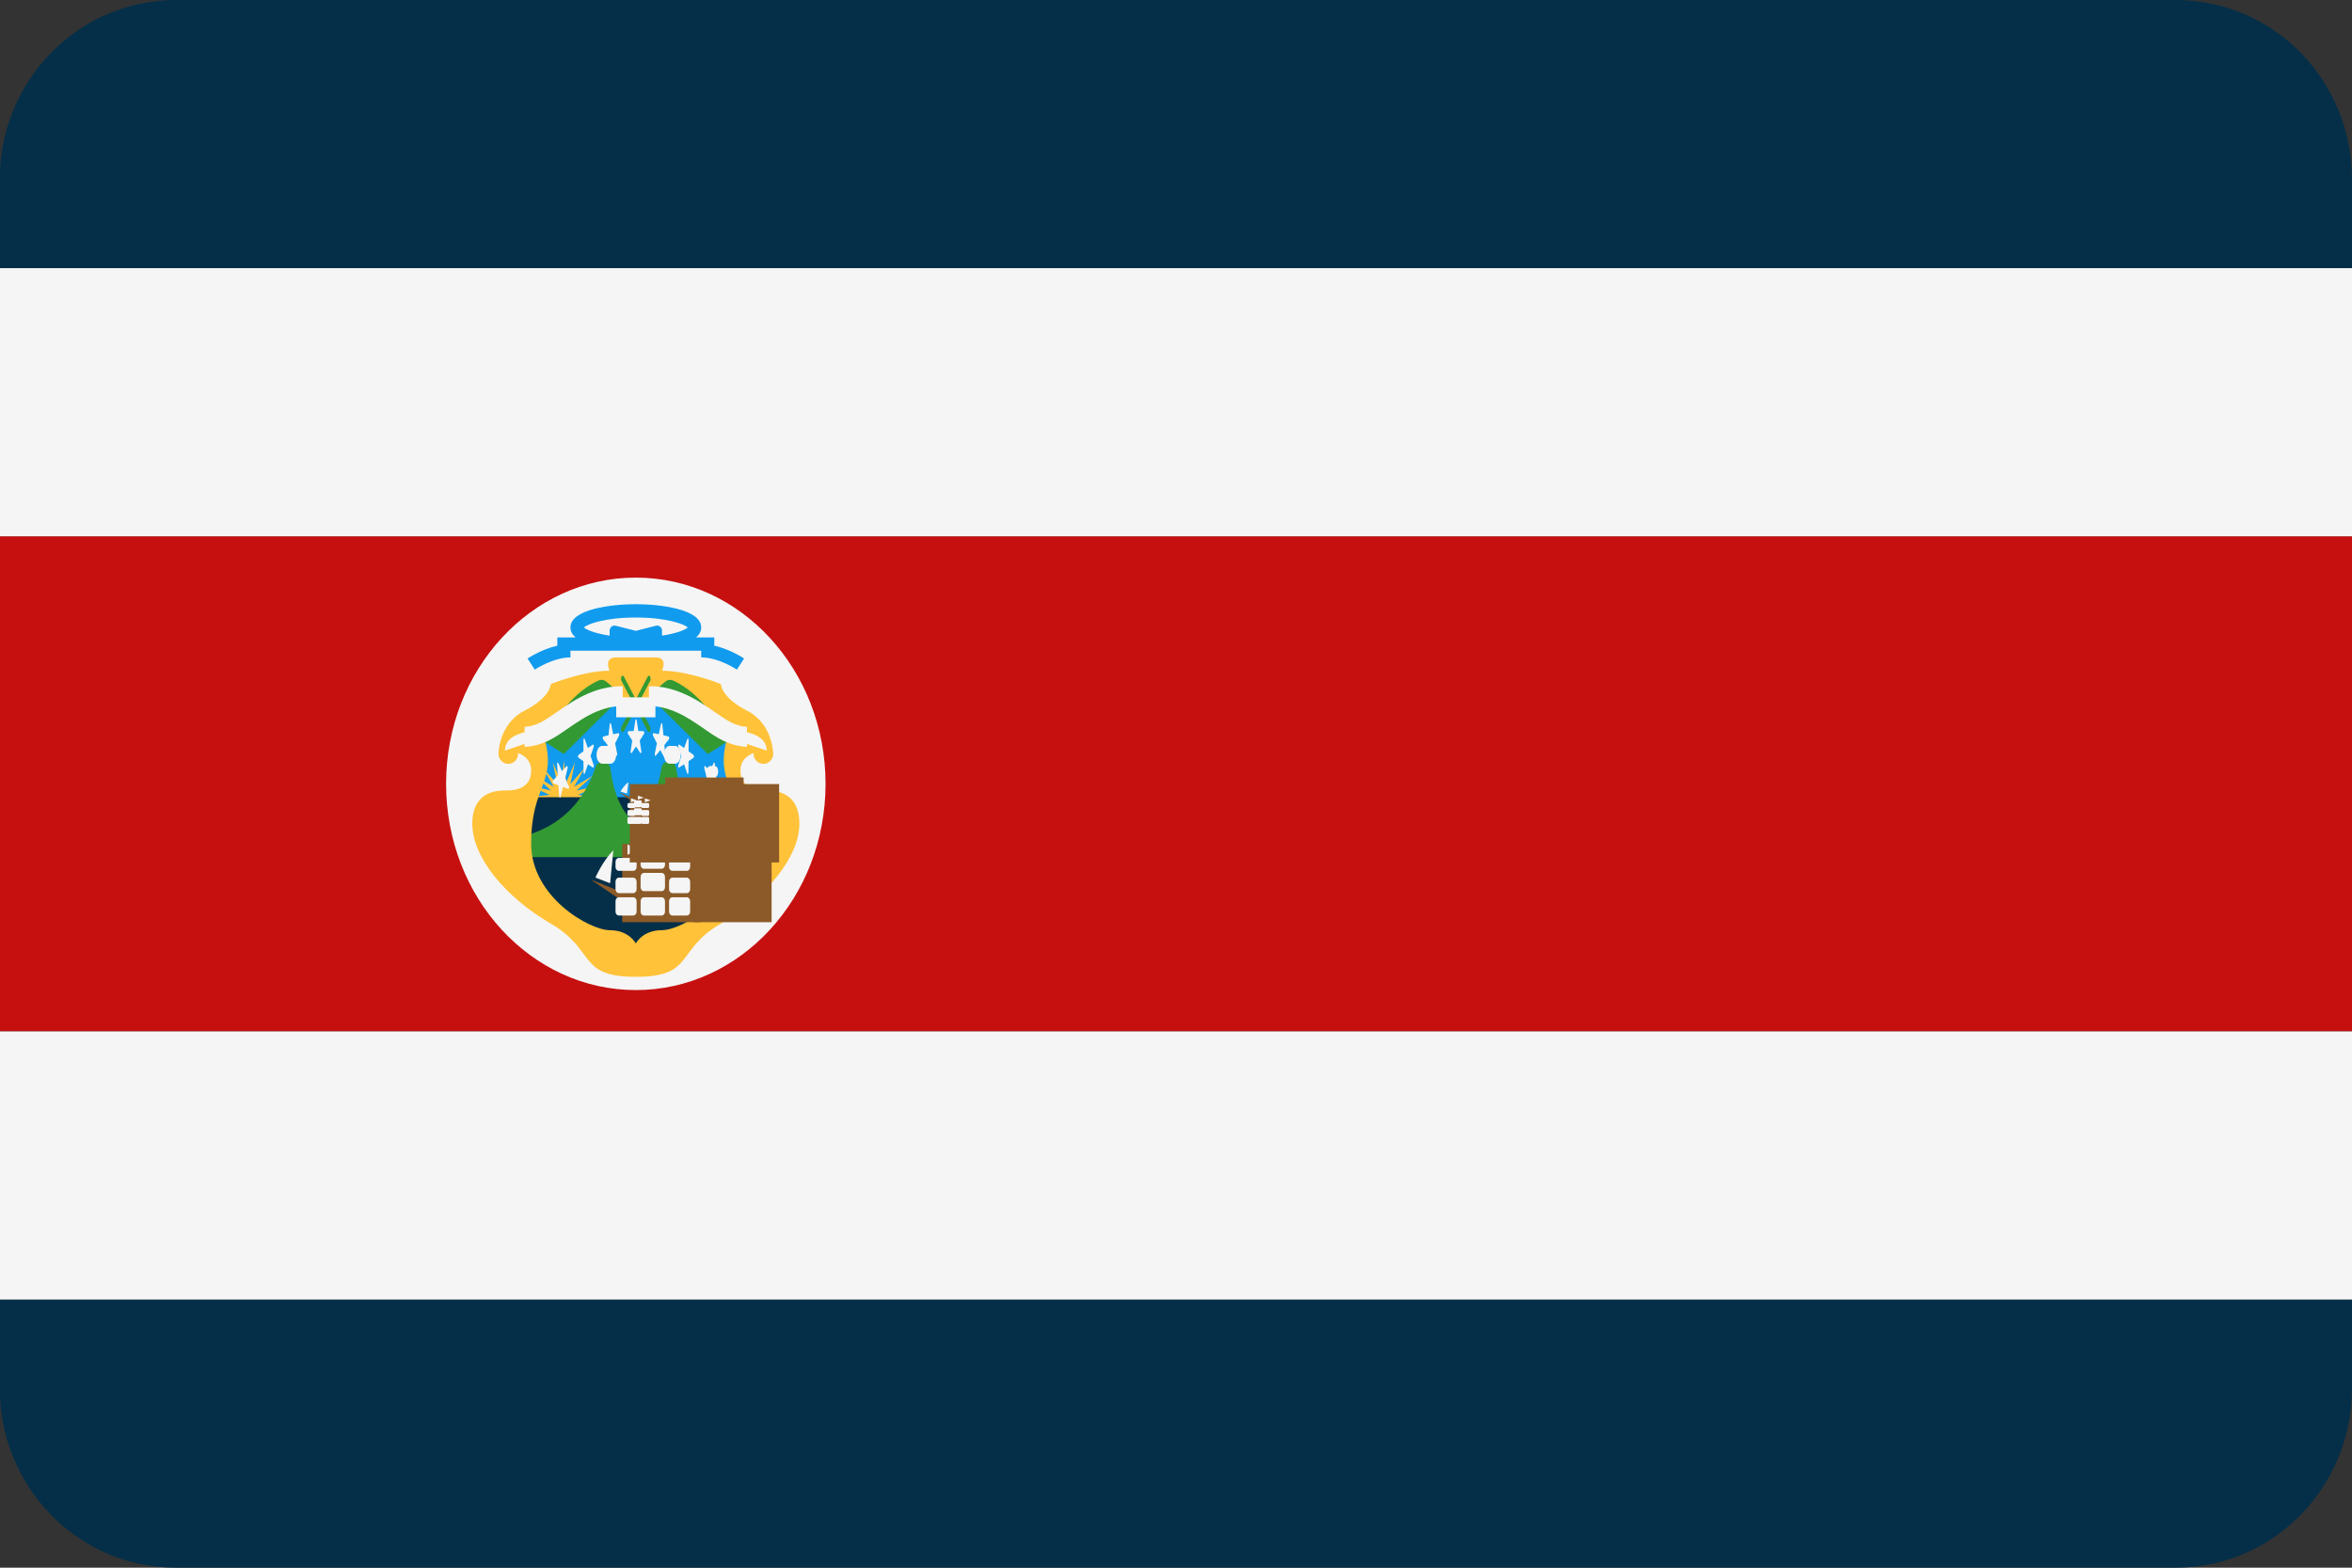 <?xml version="1.0" encoding="UTF-8"?>
<svg width="30px" height="20px" viewBox="0 0 30 20" version="1.1" xmlns="http://www.w3.org/2000/svg" xmlns:xlink="http://www.w3.org/1999/xlink">
    <rect x="0" y="0" width="30" height="20" fill="#333333" stroke="none"/>
    <title>countryCodeCR</title>
    <g id="Assets" stroke="none" stroke-width="1" fill="none" fill-rule="evenodd">
        <g id="Group" transform="translate(-861, -228)" fill-rule="nonzero">
            <g id="countryCodeCR" transform="translate(861, 228)">
                <rect id="Rectangle" fill="#C61010" x="0" y="6.842" width="30" height="6.316"></rect>
                <path d="M27.753,0 L2.244,0 C1.043,0 0.063,0.958 0,2.163 L0,3.421 L30,3.421 L30,2.286 C30,1.024 28.994,0 27.753,0 Z" id="Path" fill="#052F48"></path>
                <rect id="Rectangle" fill="#F5F5F5" x="0" y="3.421" width="30" height="3.421"></rect>
                <path d="M0,17.837 C0.063,19.042 1.043,20 2.244,20 L27.753,20 C28.994,20 30,18.976 30,17.714 L30,16.579 L0,16.579 L0,17.837 Z" id="Path" fill="#052F48"></path>
                <g id="Group" transform="translate(0, 7.369)" fill="#F5F5F5">
                    <rect id="Rectangle" x="0" y="5.789" width="30" height="3.421"></rect>
                    <ellipse id="Oval" cx="8.11" cy="2.631" rx="2.42" ry="2.631"></ellipse>
                </g>
                <rect id="Rectangle" fill="#119BEE" x="6.858" y="8.981" width="2.503" height="1.273"></rect>
                <polygon id="Path" fill="#FFC239" points="7.192 9.705 7.221 9.986 7.333 9.728 7.275 10.004 7.46 9.794 7.321 10.038 7.561 9.897 7.355 10.085 7.626 10.026 7.372 10.141 7.649 10.17 7.372 10.199 7.626 10.313 7.355 10.254 7.561 10.443 7.321 10.301 7.46 10.545 7.275 10.335 7.333 10.611 7.221 10.353 7.192 10.634 7.164 10.353 7.051 10.611 7.109 10.335 6.924 10.545 7.063 10.301 6.823 10.443 7.029 10.254 6.758 10.313 7.012 10.199 6.736 10.17 7.012 10.141 6.758 10.026 7.029 10.085 6.823 9.897 7.063 10.038 6.924 9.794 7.109 10.004 7.051 9.728 7.164 9.986"></polygon>
                <polygon id="Path" fill="#052F48" points="8.611 12.037 7.609 12.037 6.692 11.273 6.692 10.17 9.612 10.17 9.612 11.273"></polygon>
                <path d="M9.111,9.83 L9.111,9.83 C9.111,9.807 9.092,9.788 9.069,9.788 C9.047,9.788 9.028,9.807 9.028,9.83 L9.028,9.83 C9.028,9.978 8.944,10.181 8.841,10.327 C8.697,10.143 8.643,9.929 8.623,9.794 C8.613,9.73 8.545,9.694 8.488,9.723 C8.46,9.737 8.441,9.764 8.437,9.795 C8.373,10.212 8.18,10.388 8.055,10.461 C7.868,10.277 7.807,9.98 7.786,9.804 C7.778,9.735 7.706,9.696 7.646,9.727 C7.622,9.739 7.605,9.76 7.597,9.785 C7.335,10.597 6.608,10.679 6.608,10.679 L6.608,10.934 L9.528,10.934 L9.528,10.849 L9.528,10.764 L9.528,10.679 L9.528,10.594 L9.528,10.509 C9.195,10.424 9.111,9.83 9.111,9.83 Z" id="Path" fill="#339933"></path>
                <g id="Group" transform="translate(6.024, 8.387)" fill="#FFC239">
                    <path d="M3.504,0.679 C3.171,0.509 3.171,0.34 3.171,0.34 C3.171,0.34 2.753,0.17 2.42,0.17 C2.42,0.17 2.503,0 2.336,0 C2.169,0 2.086,0 2.086,0 C2.086,0 2.002,0 1.836,0 C1.669,0 1.752,0.17 1.752,0.17 C1.418,0.17 1.001,0.34 1.001,0.34 C1.001,0.34 1.001,0.509 0.667,0.679 C0.334,0.849 0.334,1.231 0.334,1.231 C0.334,1.301 0.39,1.358 0.459,1.358 C0.528,1.358 0.584,1.301 0.584,1.231 C0.584,1.216 0.581,1.203 0.577,1.19 L0.584,1.188 L1.418,0.594 L2.086,0.594 L2.753,0.594 L3.588,1.188 L3.595,1.19 C3.591,1.203 3.588,1.216 3.588,1.231 C3.588,1.301 3.644,1.358 3.713,1.358 C3.782,1.358 3.838,1.301 3.838,1.231 C3.838,1.231 3.838,0.849 3.504,0.679 Z" id="Path"></path>
                    <path d="M3.755,1.698 C3.671,1.698 3.421,1.698 3.421,1.443 C3.421,1.188 3.755,1.188 3.755,1.188 L3.254,1.019 C3.087,1.613 3.421,1.613 3.421,2.377 C3.421,3.061 2.67,3.48 2.42,3.48 C2.169,3.48 2.086,3.65 2.086,3.65 C2.086,3.65 2.002,3.48 1.752,3.48 C1.502,3.48 0.751,3.061 0.751,2.377 C0.751,1.613 1.085,1.613 0.918,1.019 L0.417,1.188 C0.417,1.188 0.751,1.188 0.751,1.443 C0.751,1.698 0.501,1.698 0.417,1.698 C0.334,1.698 0,1.698 0,2.122 C0,2.547 0.417,3.056 1.001,3.396 C1.585,3.735 1.335,4.075 2.086,4.075 C2.837,4.075 2.587,3.735 3.171,3.396 C3.755,3.056 4.172,2.547 4.172,2.122 C4.172,1.698 3.838,1.698 3.755,1.698 Z" id="Path"></path>
                </g>
                <g id="Group" transform="translate(6.942, 8.62)" fill="#339933">
                    <path d="M1.001,0.256 L0.799,0.082 C0.766,0.053 0.729,0.046 0.693,0.062 C0.563,0.12 0.24,0.309 0,0.84 L0.25,1 L1.001,0.256 Z" id="Path"></path>
                    <path d="M1.335,0.256 L1.537,0.082 C1.57,0.053 1.607,0.046 1.643,0.062 C1.773,0.12 2.096,0.309 2.336,0.84 L2.086,1 L1.335,0.256 Z" id="Path"></path>
                    <path d="M1.198,0.36 L1.35,0.068 C1.358,0.053 1.358,0.027 1.35,0.012 C1.342,-0.004 1.328,-0.004 1.32,0.012 L1.168,0.303 L1.016,0.012 C1.008,-0.004 0.995,-0.004 0.986,0.012 C0.978,0.027 0.978,0.053 0.986,0.068 L1.139,0.36 L0.986,0.652 C0.978,0.667 0.978,0.693 0.986,0.708 C0.991,0.716 0.996,0.72 1.001,0.72 C1.007,0.72 1.012,0.716 1.016,0.708 L1.168,0.416 L1.32,0.708 C1.324,0.716 1.33,0.72 1.335,0.72 C1.34,0.72 1.346,0.716 1.35,0.708 C1.358,0.693 1.358,0.667 1.35,0.652 L1.198,0.36 Z" id="Path"></path>
                </g>
                <path d="M9.779,9.576 C9.779,9.431 9.645,9.369 9.528,9.342 L9.528,9.274 C9.371,9.259 9.284,9.199 9.131,9.094 C9.073,9.053 9.006,9.007 8.926,8.957 C8.632,8.776 8.407,8.75 8.277,8.756 L8.277,8.896 L7.943,8.896 L7.943,8.756 C7.813,8.75 7.587,8.776 7.294,8.957 C7.214,9.007 7.147,9.053 7.088,9.094 C6.936,9.199 6.849,9.259 6.691,9.274 L6.691,9.342 C6.575,9.369 6.441,9.431 6.441,9.576 L6.691,9.491 L6.691,9.529 C6.928,9.512 7.064,9.419 7.229,9.304 C7.286,9.265 7.349,9.221 7.424,9.175 C7.614,9.057 7.763,9.021 7.86,9.012 L7.86,9.151 L8.36,9.151 L8.36,9.012 C8.457,9.021 8.605,9.057 8.796,9.175 C8.871,9.221 8.934,9.265 8.99,9.304 C9.156,9.419 9.292,9.512 9.528,9.529 L9.528,9.491 L9.779,9.576 Z" id="Path" fill="#F5F5F5"></path>
                <path d="M9.111,8.237 L9.111,8.132 L8.879,8.132 C8.919,8.097 8.944,8.055 8.944,8.005 C8.944,7.771 8.42,7.708 8.11,7.708 C7.8,7.708 7.276,7.771 7.276,8.005 C7.276,8.055 7.301,8.097 7.341,8.132 L7.109,8.132 L7.109,8.237 C6.905,8.284 6.738,8.395 6.729,8.401 L6.821,8.543 C6.824,8.541 7.053,8.387 7.276,8.387 L7.276,8.302 L8.944,8.302 L8.944,8.387 C9.167,8.387 9.396,8.541 9.399,8.543 L9.491,8.401 C9.482,8.395 9.315,8.284 9.111,8.237 Z M8.444,8.109 L8.444,8.045 C8.444,8.003 8.405,7.972 8.366,7.983 L8.11,8.048 L7.854,7.983 C7.815,7.972 7.776,8.003 7.776,8.045 L7.776,8.109 C7.589,8.081 7.478,8.034 7.448,8.005 C7.493,7.962 7.714,7.878 8.11,7.878 C8.506,7.878 8.727,7.962 8.772,8.005 C8.742,8.034 8.631,8.081 8.444,8.109 Z" id="Shape" fill="#119BEE"></path>
                <g id="Group" transform="translate(7.05, 9.177)" fill="#F5F5F5">
                    <path d="M1.071,0.013 L1.092,0.149 L1.159,0.151 C1.167,0.151 1.171,0.174 1.164,0.185 L1.11,0.271 L1.13,0.408 C1.133,0.426 1.124,0.44 1.117,0.429 L1.062,0.346 L1.008,0.429 C1.001,0.44 0.991,0.425 0.994,0.408 L1.014,0.271 L0.96,0.185 C0.954,0.174 0.957,0.151 0.966,0.151 L1.033,0.149 L1.054,0.013 C1.056,-0.004 1.068,-0.004 1.071,0.013 Z" id="Path"></path>
                    <path d="M0.744,0.059 L0.771,0.19 L0.838,0.176 C0.847,0.174 0.851,0.197 0.845,0.209 L0.796,0.306 L0.822,0.438 C0.826,0.455 0.817,0.472 0.81,0.463 L0.752,0.392 L0.702,0.487 C0.695,0.5 0.685,0.487 0.687,0.469 L0.7,0.328 L0.642,0.255 C0.635,0.246 0.637,0.222 0.646,0.219 L0.712,0.203 L0.727,0.063 C0.729,0.045 0.74,0.042 0.744,0.059 Z" id="Path"></path>
                    <path d="M0.408,0.252 L0.448,0.366 L0.512,0.322 C0.52,0.316 0.527,0.336 0.522,0.351 L0.483,0.469 L0.523,0.585 C0.528,0.6 0.521,0.62 0.513,0.615 L0.449,0.573 L0.41,0.689 C0.405,0.704 0.394,0.697 0.393,0.678 L0.392,0.535 L0.329,0.49 C0.321,0.485 0.32,0.46 0.329,0.454 L0.392,0.407 L0.392,0.263 C0.392,0.245 0.403,0.237 0.408,0.252 Z" id="Path"></path>
                    <path d="M0.071,0.557 L0.118,0.659 L0.178,0.597 C0.186,0.589 0.194,0.607 0.19,0.623 L0.159,0.751 L0.206,0.854 C0.212,0.868 0.206,0.89 0.198,0.887 L0.132,0.863 L0.1,0.99 C0.096,1.006 0.084,1.002 0.083,0.984 L0.073,0.841 L0.007,0.816 C-0.001,0.812 -0.003,0.788 0.005,0.779 L0.065,0.715 L0.056,0.573 C0.055,0.554 0.065,0.543 0.071,0.557 Z" id="Path"></path>
                    <path d="M1.381,0.059 L1.353,0.19 L1.287,0.176 C1.278,0.174 1.273,0.197 1.28,0.209 L1.329,0.306 L1.302,0.438 C1.299,0.455 1.307,0.472 1.315,0.463 L1.373,0.392 L1.423,0.487 C1.429,0.5 1.439,0.487 1.438,0.469 L1.424,0.328 L1.482,0.255 C1.489,0.246 1.487,0.222 1.478,0.219 L1.412,0.203 L1.398,0.063 C1.396,0.045 1.384,0.042 1.381,0.059 Z" id="Path"></path>
                    <path d="M1.717,0.252 L1.676,0.366 L1.613,0.322 C1.605,0.316 1.598,0.336 1.603,0.351 L1.641,0.469 L1.602,0.585 C1.597,0.6 1.603,0.62 1.612,0.615 L1.676,0.573 L1.715,0.689 C1.72,0.704 1.731,0.697 1.731,0.678 L1.732,0.535 L1.796,0.49 C1.804,0.485 1.804,0.46 1.796,0.454 L1.733,0.407 L1.733,0.263 C1.733,0.245 1.722,0.237 1.717,0.252 Z" id="Path"></path>
                    <path d="M2.053,0.557 L2.006,0.659 L1.946,0.597 C1.938,0.589 1.93,0.607 1.934,0.623 L1.965,0.751 L1.919,0.854 C1.913,0.868 1.918,0.89 1.927,0.887 L1.993,0.863 L2.025,0.99 C2.029,1.006 2.04,1.002 2.041,0.984 L2.051,0.841 L2.117,0.816 C2.126,0.812 2.127,0.788 2.119,0.779 L2.06,0.715 L2.069,0.573 C2.07,0.554 2.059,0.543 2.053,0.557 Z" id="Path"></path>
                </g>
                <polygon id="Path" fill="#8C5A28" points="7.534 11.22 7.959 11.509 8.472 11.509 8.71 11.303 8.527 11.377 7.922 11.377"></polygon>
                <path d="M7.823,10.847 L7.782,11.268 L7.595,11.196 C7.595,11.196 7.681,10.993 7.823,10.847 Z" id="Path" fill="#F5F5F5"></path>
                <g id="Group" transform="translate(7.937, 10.681)" fill="#8C5A28">
                    <rect id="Rectangle" x="0.451" y="0" width="1" height="1"></rect>
                    <rect id="Rectangle" x="0.905" y="0.084" width="1" height="1"></rect>
                    <rect id="Rectangle" x="0" y="0.084" width="1" height="1"></rect>
                </g>
                <g id="Group" transform="translate(7.851, 10.68)" fill="#F5F5F5">
                    <path d="M0.589,1 L0.363,1 C0.339,1 0.32,0.978 0.32,0.95 L0.32,0.817 C0.32,0.789 0.339,0.767 0.363,0.767 L0.589,0.767 C0.612,0.767 0.631,0.789 0.631,0.817 L0.631,0.95 C0.631,0.978 0.612,1 0.589,1 Z" id="Path"></path>
                    <path d="M0.589,0.689 L0.363,0.689 C0.339,0.689 0.32,0.667 0.32,0.639 L0.32,0.506 C0.32,0.479 0.339,0.456 0.363,0.456 L0.589,0.456 C0.612,0.456 0.631,0.479 0.631,0.506 L0.631,0.639 C0.631,0.667 0.612,0.689 0.589,0.689 Z" id="Path"></path>
                    <path d="M0.589,0.403 L0.363,0.403 C0.339,0.403 0.32,0.381 0.32,0.353 L0.32,0.22 C0.32,0.192 0.339,0.17 0.363,0.17 L0.589,0.17 C0.612,0.17 0.631,0.192 0.631,0.22 L0.631,0.353 C0.631,0.381 0.612,0.403 0.589,0.403 Z" id="Path"></path>
                    <path d="M0.91,1 L0.726,1 C0.702,1 0.683,0.978 0.683,0.95 L0.683,0.817 C0.683,0.789 0.702,0.767 0.726,0.767 L0.91,0.767 C0.933,0.767 0.952,0.789 0.952,0.817 L0.952,0.95 C0.952,0.978 0.933,1 0.91,1 Z" id="Path"></path>
                    <path d="M0.91,0.714 L0.726,0.714 C0.702,0.714 0.683,0.692 0.683,0.664 L0.683,0.567 C0.683,0.54 0.702,0.517 0.726,0.517 L0.91,0.517 C0.933,0.517 0.952,0.54 0.952,0.567 L0.952,0.664 C0.952,0.692 0.933,0.714 0.91,0.714 Z" id="Path"></path>
                    <path d="M0.91,0.43 L0.726,0.43 C0.702,0.43 0.683,0.408 0.683,0.381 L0.683,0.315 C0.683,0.288 0.702,0.265 0.726,0.265 L0.91,0.265 C0.933,0.265 0.952,0.288 0.952,0.315 L0.952,0.381 C0.952,0.408 0.933,0.43 0.91,0.43 Z" id="Path"></path>
                    <path d="M0.227,1 L0.043,1 C0.019,1 0,0.978 0,0.95 L0,0.817 C0,0.789 0.019,0.767 0.043,0.767 L0.227,0.767 C0.25,0.767 0.269,0.789 0.269,0.817 L0.269,0.95 C0.269,0.978 0.25,1 0.227,1 Z" id="Path"></path>
                    <path d="M0.227,0.714 L0.043,0.714 C0.019,0.714 0,0.692 0,0.664 L0,0.567 C0,0.54 0.019,0.517 0.043,0.517 L0.227,0.517 C0.25,0.517 0.269,0.54 0.269,0.567 L0.269,0.664 C0.269,0.692 0.25,0.714 0.227,0.714 Z" id="Path"></path>
                    <path d="M0.227,0.43 L0.043,0.43 C0.019,0.43 0,0.408 0,0.381 L0,0.315 C0,0.288 0.019,0.265 0.043,0.265 L0.227,0.265 C0.25,0.265 0.269,0.288 0.269,0.315 L0.269,0.381 C0.269,0.408 0.25,0.43 0.227,0.43 Z" id="Path"></path>
                    <polygon id="Path" points="0.153 0.094 0.153 0.224 0.317 0.158"></polygon>
                    <polygon id="Path" points="0.836 0.094 0.836 0.224 1 0.158"></polygon>
                    <polygon id="Path" points="0.494 0 0.494 0.131 0.658 0.064"></polygon>
                </g>
                <polygon id="Path" fill="#8C5A28" points="7.893 10.107 8.041 10.208 8.219 10.208 8.302 10.136 8.238 10.162 8.028 10.162"></polygon>
                <path d="M8.015,9.978 L7.997,10.124 L7.915,10.099 C7.914,10.099 7.952,10.028 8.015,9.978 Z" id="Path" fill="#F5F5F5"></path>
                <g id="Group" transform="translate(8.033, 9.919)" fill="#8C5A28">
                    <rect id="Rectangle" x="0.452" y="0" width="1" height="1"></rect>
                    <rect id="Rectangle" x="0.905" y="0.084" width="1" height="1"></rect>
                    <rect id="Rectangle" x="0" y="0.084" width="1" height="1"></rect>
                </g>
                <g id="Group" transform="translate(7.609, 9.516)" fill="#F5F5F5">
                    <path d="M0.563,0.995 L0.49,0.995 C0.483,0.995 0.477,0.986 0.477,0.976 L0.477,0.925 C0.477,0.915 0.483,0.906 0.49,0.906 L0.563,0.906 C0.571,0.906 0.577,0.915 0.577,0.925 L0.577,0.976 C0.577,0.986 0.571,0.995 0.563,0.995 Z" id="Path"></path>
                    <path d="M0.563,0.885 L0.49,0.885 C0.483,0.885 0.477,0.876 0.477,0.866 L0.477,0.815 C0.477,0.805 0.483,0.796 0.49,0.796 L0.563,0.796 C0.571,0.796 0.577,0.805 0.577,0.815 L0.577,0.866 C0.577,0.876 0.571,0.885 0.563,0.885 Z" id="Path"></path>
                    <path d="M0.563,0.783 L0.49,0.783 C0.483,0.783 0.477,0.775 0.477,0.764 L0.477,0.714 C0.477,0.704 0.483,0.695 0.49,0.695 L0.563,0.695 C0.571,0.695 0.577,0.703 0.577,0.714 L0.577,0.764 C0.577,0.775 0.571,0.783 0.563,0.783 Z" id="Path"></path>
                    <path d="M0.655,0.995 L0.587,0.995 C0.578,0.995 0.571,0.986 0.571,0.976 L0.571,0.925 C0.571,0.915 0.578,0.906 0.587,0.906 L0.655,0.906 C0.664,0.906 0.671,0.915 0.671,0.925 L0.671,0.976 C0.671,0.986 0.664,0.995 0.655,0.995 Z" id="Path"></path>
                    <path d="M0.655,0.893 L0.587,0.893 C0.578,0.893 0.571,0.884 0.571,0.874 L0.571,0.837 C0.571,0.827 0.578,0.818 0.587,0.818 L0.655,0.818 C0.664,0.818 0.671,0.827 0.671,0.837 L0.671,0.874 C0.671,0.884 0.664,0.893 0.655,0.893 Z" id="Path"></path>
                    <path d="M0.655,0.792 L0.587,0.792 C0.578,0.792 0.571,0.784 0.571,0.773 L0.571,0.748 C0.571,0.738 0.578,0.729 0.587,0.729 L0.655,0.729 C0.664,0.729 0.671,0.738 0.671,0.748 L0.671,0.773 C0.671,0.784 0.664,0.792 0.655,0.792 Z" id="Path"></path>
                    <path d="M0.478,0.995 L0.41,0.995 C0.401,0.995 0.394,0.986 0.394,0.976 L0.394,0.925 C0.394,0.915 0.401,0.906 0.41,0.906 L0.478,0.906 C0.487,0.906 0.494,0.915 0.494,0.925 L0.494,0.976 C0.494,0.986 0.487,0.995 0.478,0.995 Z" id="Path"></path>
                    <path d="M0.478,0.893 L0.41,0.893 C0.401,0.893 0.394,0.884 0.394,0.874 L0.394,0.837 C0.394,0.827 0.401,0.818 0.41,0.818 L0.478,0.818 C0.487,0.818 0.494,0.827 0.494,0.837 L0.494,0.874 C0.494,0.884 0.487,0.893 0.478,0.893 Z" id="Path"></path>
                    <path d="M0.478,0.792 L0.41,0.792 C0.401,0.792 0.394,0.784 0.394,0.773 L0.394,0.748 C0.394,0.738 0.401,0.729 0.41,0.729 L0.478,0.729 C0.487,0.729 0.494,0.738 0.494,0.748 L0.494,0.773 C0.494,0.784 0.487,0.792 0.478,0.792 Z" id="Path"></path>
                    <polygon id="Path" points="0.439 0.669 0.439 0.719 0.512 0.694"></polygon>
                    <polygon id="Path" points="0.616 0.669 0.616 0.719 0.689 0.694"></polygon>
                    <polygon id="Path" points="0.527 0.636 0.527 0.685 0.6 0.66"></polygon>
                    <path d="M0.179,0.227 L0.071,0.227 C0.032,0.227 0,0.176 0,0.114 L0,0.114 C0,0.051 0.032,0 0.071,0 L0.179,0 C0.218,0 0.25,0.051 0.25,0.114 L0.25,0.114 C0.25,0.176 0.218,0.227 0.179,0.227 Z" id="Path"></path>
                    <path d="M1.003,0.227 L0.931,0.227 C0.892,0.227 0.86,0.176 0.86,0.114 L0.86,0.114 C0.86,0.051 0.892,0 0.931,0 L1.003,0 C1.042,0 1.074,0.051 1.074,0.114 L1.074,0.114 C1.074,0.176 1.042,0.227 1.003,0.227 Z" id="Path"></path>
                    <path d="M1.51,0.398 L1.447,0.398 C1.425,0.398 1.407,0.369 1.407,0.333 L1.407,0.322 C1.407,0.286 1.425,0.257 1.447,0.257 L1.51,0.257 C1.533,0.257 1.551,0.286 1.551,0.322 L1.551,0.333 C1.551,0.369 1.533,0.398 1.51,0.398 Z" id="Path"></path>
                </g>
            </g>
        </g>
    </g>
</svg>